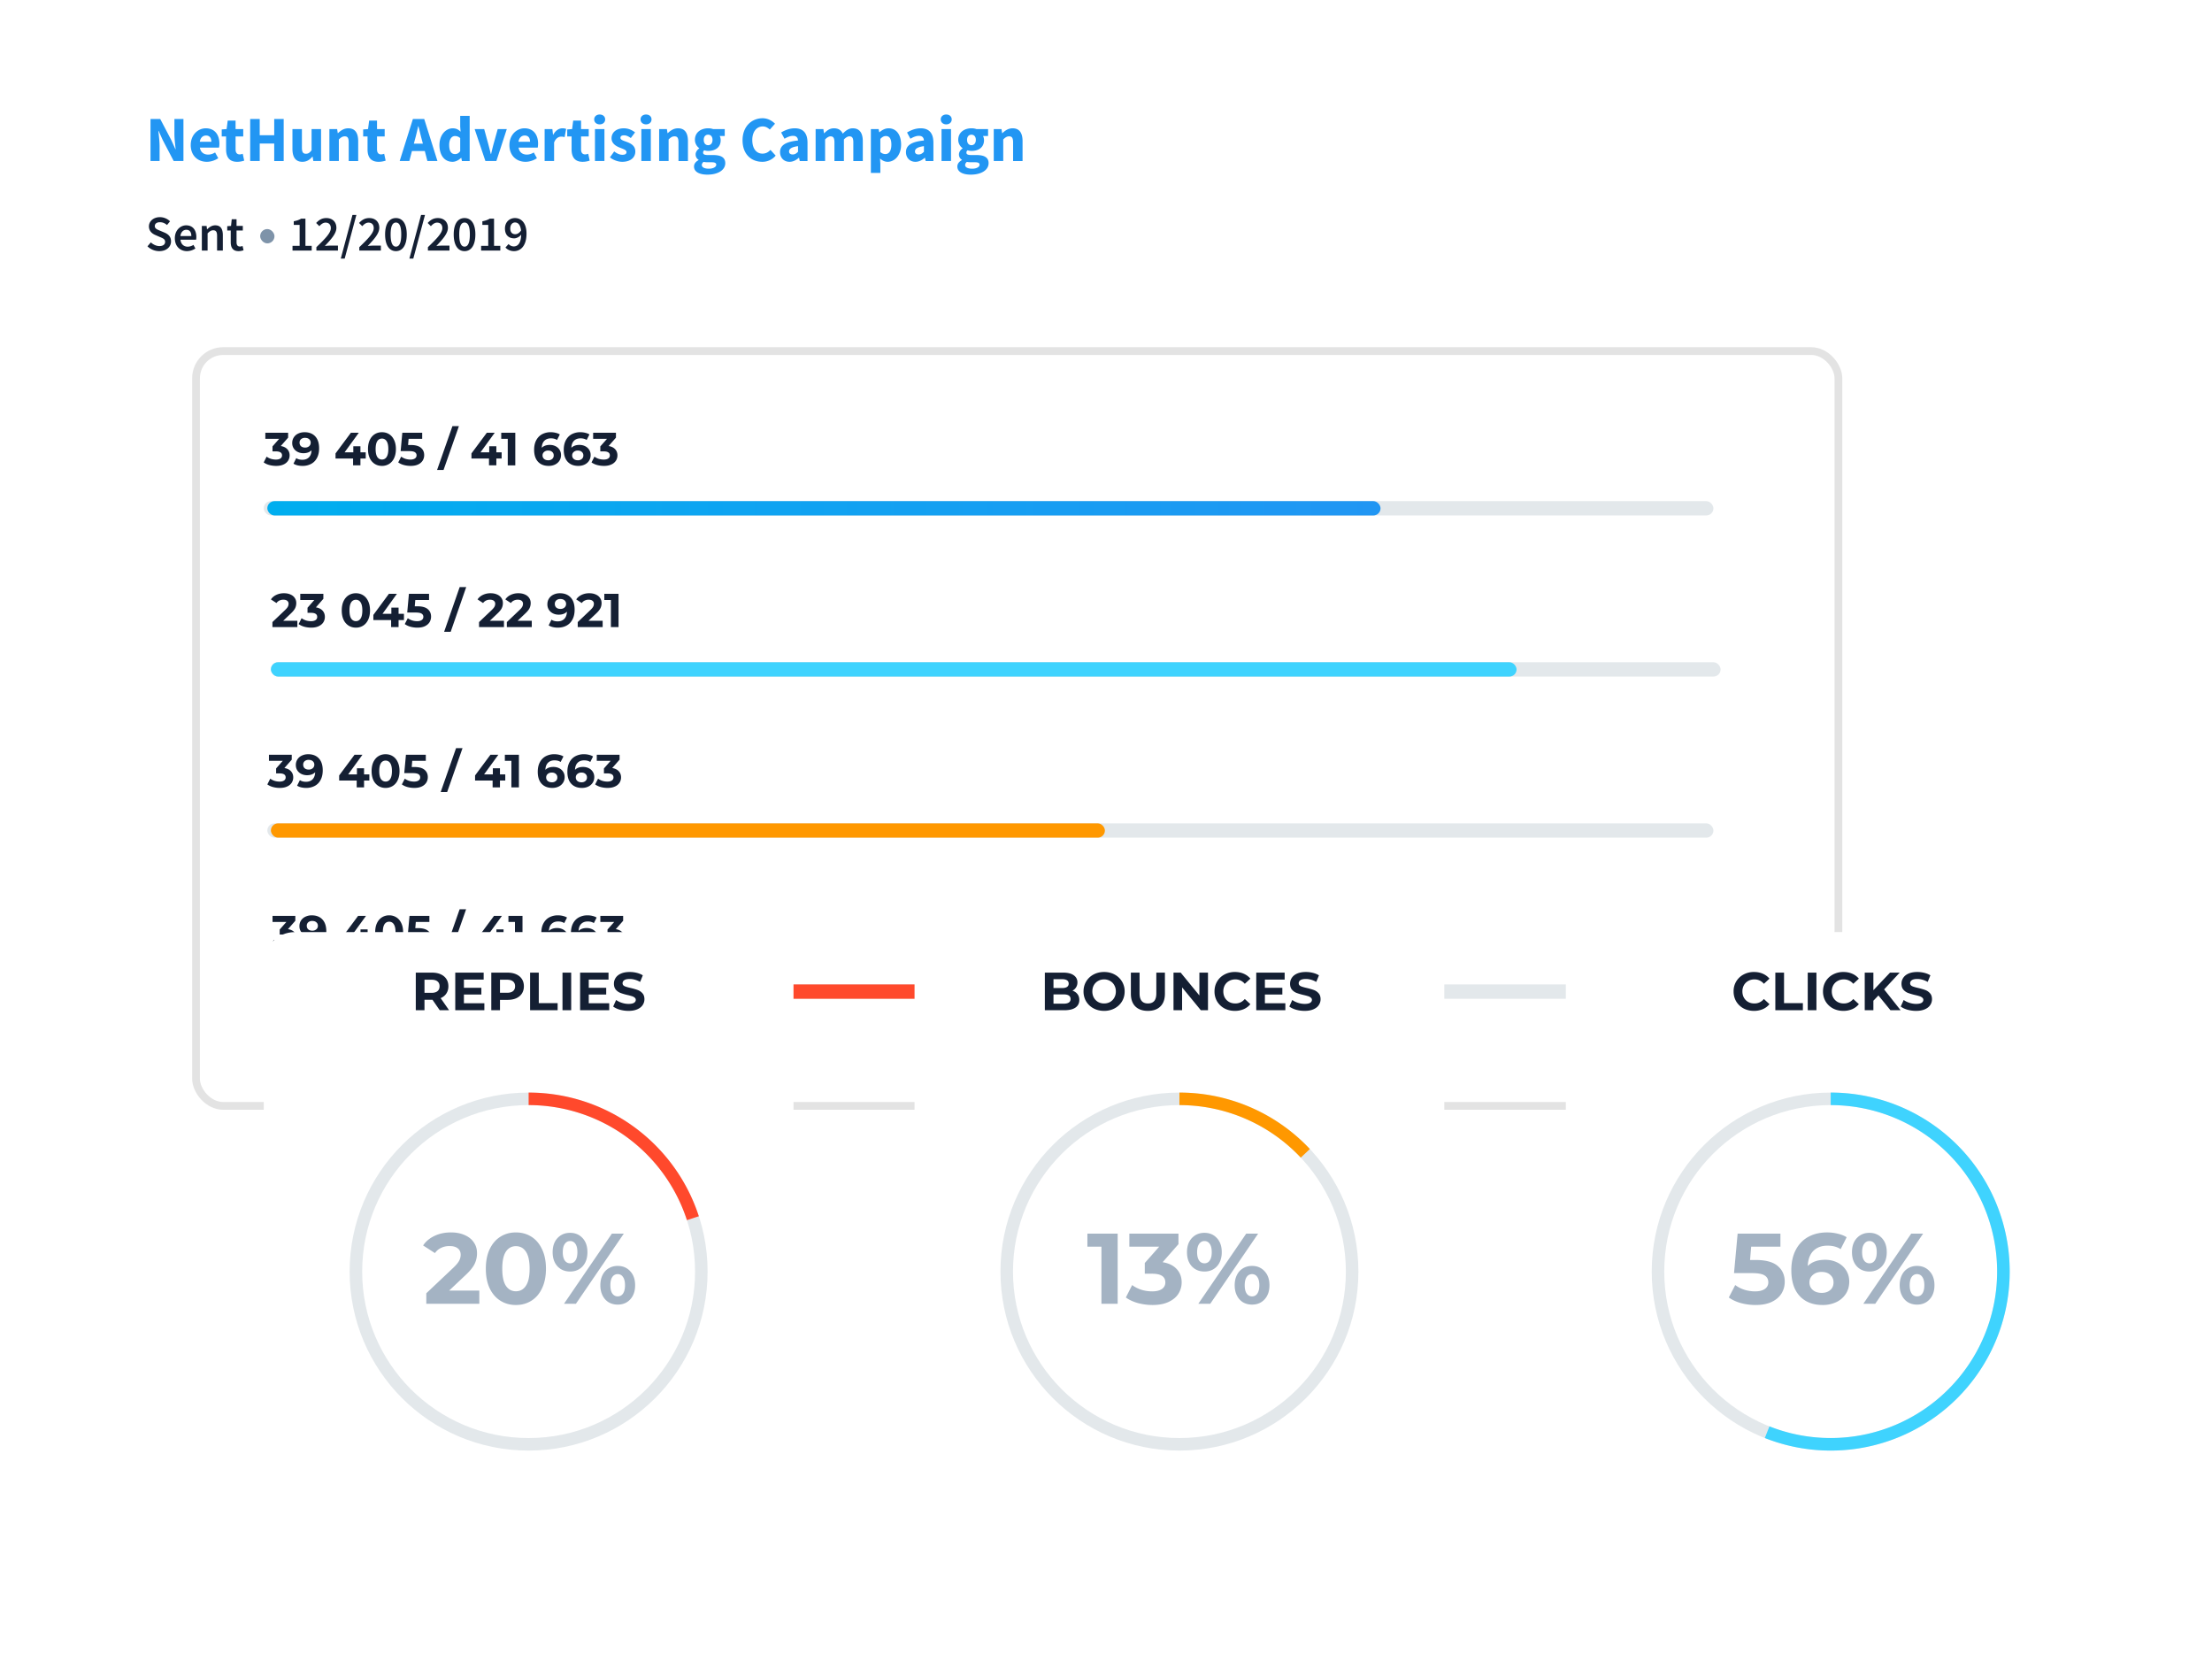 <svg width="285" height="216" viewBox="0 0 285 216" fill="none" xmlns="http://www.w3.org/2000/svg"><g filter="url(#a)"><rect x="10" y="5.064" width="244.429" height="152.653" rx="4" fill="#fff"/></g><g opacity=".6"><path d="M38.306 59.046v.9h-3.75v-4.843h3.66v.9H35.67v1.05h2.248v.872H35.67v1.12h2.636Z" fill="#141F33"/><path d="M38.306 59.046v.9h-3.75v-4.843h3.66v.9H35.67v1.05h2.248v.872H35.67v1.12h2.636Z" fill="#2196F3" fill-opacity=".2"/><path d="m43.604 59.945-.007-2.905-1.425 2.393h-.505l-1.418-2.331v2.843h-1.052v-4.842h.927l1.813 3.009 1.785-3.01h.92l.013 4.843h-1.051Z" fill="#141F33"/><path d="m43.604 59.945-.007-2.905-1.425 2.393h-.505l-1.418-2.331v2.843h-1.052v-4.842h.927l1.813 3.009 1.785-3.01h.92l.013 4.843h-1.051Z" fill="#2196F3" fill-opacity=".2"/><path d="M48.993 58.908h-2.248l-.429 1.037h-1.148l2.158-4.842h1.107l2.165 4.842h-1.176l-.429-1.037Zm-.352-.851-.768-1.854-.768 1.854h1.536Z" fill="#141F33"/><path d="M48.993 58.908h-2.248l-.429 1.037h-1.148l2.158-4.842h1.107l2.165 4.842h-1.176l-.429-1.037Zm-.352-.851-.768-1.854-.768 1.854h1.536Z" fill="#2196F3" fill-opacity=".2"/><path d="M51.1 55.103h1.121v4.842h-1.12v-4.842Z" fill="#141F33"/><path d="M51.1 55.103h1.121v4.842h-1.12v-4.842Z" fill="#2196F3" fill-opacity=".2"/><path d="M53.37 55.103h1.121v3.93h2.428v.912h-3.548v-4.842Z" fill="#141F33"/><path d="M53.37 55.103h1.121v3.93h2.428v.912h-3.548v-4.842Z" fill="#2196F3" fill-opacity=".2"/><path d="M59.11 60.028c-.383 0-.754-.05-1.114-.152-.355-.106-.641-.242-.858-.408l.38-.844c.208.152.455.274.74.367.287.092.573.138.859.138.318 0 .553-.046.705-.138.152-.097.228-.224.228-.38a.347.347 0 0 0-.138-.284.948.948 0 0 0-.346-.187 6.508 6.508 0 0 0-.567-.153 7.87 7.87 0 0 1-.906-.262 1.499 1.499 0 0 1-.609-.422c-.166-.194-.249-.452-.249-.775 0-.282.076-.535.228-.761.152-.23.38-.413.685-.547.31-.133.685-.2 1.128-.2.309 0 .61.037.906.11.295.074.553.18.775.319l-.346.85c-.447-.253-.895-.38-1.342-.38-.314 0-.547.05-.699.152a.466.466 0 0 0-.221.401c0 .166.085.291.256.374a4.4 4.4 0 0 0 .795.235c.37.088.671.175.907.263.235.088.435.226.601.415.171.19.256.445.256.768 0 .277-.078.53-.235.761-.152.226-.383.406-.692.54-.309.133-.685.2-1.127.2Z" fill="#141F33"/><path d="M59.11 60.028c-.383 0-.754-.05-1.114-.152-.355-.106-.641-.242-.858-.408l.38-.844c.208.152.455.274.74.367.287.092.573.138.859.138.318 0 .553-.046.705-.138.152-.097.228-.224.228-.38a.347.347 0 0 0-.138-.284.948.948 0 0 0-.346-.187 6.508 6.508 0 0 0-.567-.153 7.87 7.87 0 0 1-.906-.262 1.499 1.499 0 0 1-.609-.422c-.166-.194-.249-.452-.249-.775 0-.282.076-.535.228-.761.152-.23.38-.413.685-.547.31-.133.685-.2 1.128-.2.309 0 .61.037.906.11.295.074.553.18.775.319l-.346.85c-.447-.253-.895-.38-1.342-.38-.314 0-.547.05-.699.152a.466.466 0 0 0-.221.401c0 .166.085.291.256.374a4.4 4.4 0 0 0 .795.235c.37.088.671.175.907.263.235.088.435.226.601.415.171.19.256.445.256.768 0 .277-.078.53-.235.761-.152.226-.383.406-.692.54-.309.133-.685.2-1.127.2Z" fill="#2196F3" fill-opacity=".2"/><path d="M63.89 55.103h2.2c.525 0 .988.101 1.39.304.405.199.719.48.94.844.226.364.34.789.34 1.273 0 .484-.114.909-.34 1.273a2.248 2.248 0 0 1-.94.85c-.402.2-.865.298-1.39.298h-2.2v-4.842Zm2.144 3.922c.484 0 .869-.134 1.155-.401.29-.272.436-.639.436-1.1 0-.461-.145-.825-.436-1.093-.286-.272-.671-.408-1.155-.408H65.01v3.002h1.024Z" fill="#141F33"/><path d="M63.89 55.103h2.2c.525 0 .988.101 1.39.304.405.199.719.48.94.844.226.364.34.789.34 1.273 0 .484-.114.909-.34 1.273a2.248 2.248 0 0 1-.94.85c-.402.2-.865.298-1.39.298h-2.2v-4.842Zm2.144 3.922c.484 0 .869-.134 1.155-.401.29-.272.436-.639.436-1.1 0-.461-.145-.825-.436-1.093-.286-.272-.671-.408-1.155-.408H65.01v3.002h1.024Z" fill="#2196F3" fill-opacity=".2"/><path d="M73.354 59.046v.9h-3.75v-4.843h3.66v.9h-2.546v1.05h2.248v.872h-2.248v1.12h2.636Z" fill="#141F33"/><path d="M73.354 59.046v.9h-3.75v-4.843h3.66v.9h-2.546v1.05h2.248v.872h-2.248v1.12h2.636Z" fill="#2196F3" fill-opacity=".2"/><path d="M74.246 55.103h1.12v3.93h2.428v.912h-3.548v-4.842Z" fill="#141F33"/><path d="M74.246 55.103h1.12v3.93h2.428v.912h-3.548v-4.842Z" fill="#2196F3" fill-opacity=".2"/><path d="M78.42 55.103h1.121v4.842h-1.12v-4.842Z" fill="#141F33"/><path d="M78.42 55.103h1.121v4.842h-1.12v-4.842Z" fill="#2196F3" fill-opacity=".2"/><path d="m85.32 55.103-2.097 4.842h-1.107l-2.089-4.842h1.21l1.474 3.459 1.494-3.46h1.114Z" fill="#141F33"/><path d="m85.32 55.103-2.097 4.842h-1.107l-2.089-4.842h1.21l1.474 3.459 1.494-3.46h1.114Z" fill="#2196F3" fill-opacity=".2"/><path d="M89.473 59.046v.9h-3.75v-4.843h3.66v.9h-2.546v1.05h2.248v.872h-2.248v1.12h2.636Z" fill="#141F33"/><path d="M89.473 59.046v.9h-3.75v-4.843h3.66v.9h-2.546v1.05h2.248v.872h-2.248v1.12h2.636Z" fill="#2196F3" fill-opacity=".2"/><path d="m93.45 59.945-.934-1.349h-1.031v1.35h-1.12v-4.843h2.096c.429 0 .8.071 1.114.214.318.143.562.346.733.609.17.263.256.574.256.934 0 .36-.088.67-.263.934a1.63 1.63 0 0 1-.734.595l1.087 1.556H93.45Zm-.02-3.085c0-.272-.088-.48-.264-.623-.175-.147-.43-.221-.768-.221h-.913v1.688h.913c.337 0 .593-.074.768-.221.176-.148.263-.356.263-.623Z" fill="#141F33"/><path d="m93.45 59.945-.934-1.349h-1.031v1.35h-1.12v-4.843h2.096c.429 0 .8.071 1.114.214.318.143.562.346.733.609.17.263.256.574.256.934 0 .36-.088.67-.263.934a1.63 1.63 0 0 1-.734.595l1.087 1.556H93.45Zm-.02-3.085c0-.272-.088-.48-.264-.623-.175-.147-.43-.221-.768-.221h-.913v1.688h.913c.337 0 .593-.074.768-.221.176-.148.263-.356.263-.623Z" fill="#2196F3" fill-opacity=".2"/><path d="M99.201 59.046v.9h-3.75v-4.843h3.66v.9h-2.546v1.05h2.249v.872h-2.249v1.12h2.636Z" fill="#141F33"/><path d="M99.201 59.046v.9h-3.75v-4.843h3.66v.9h-2.546v1.05h2.249v.872h-2.249v1.12h2.636Z" fill="#2196F3" fill-opacity=".2"/><path d="M100.093 55.103h2.2c.525 0 .989.101 1.39.304.406.199.72.48.941.844.226.364.339.789.339 1.273 0 .484-.113.909-.339 1.273a2.246 2.246 0 0 1-.941.85c-.401.2-.865.298-1.39.298h-2.2v-4.842Zm2.144 3.922c.485 0 .87-.134 1.156-.401.29-.272.435-.639.435-1.1 0-.461-.145-.825-.435-1.093-.286-.272-.671-.408-1.156-.408h-1.024v3.002h1.024Z" fill="#141F33"/><path d="M100.093 55.103h2.2c.525 0 .989.101 1.39.304.406.199.72.48.941.844.226.364.339.789.339 1.273 0 .484-.113.909-.339 1.273a2.246 2.246 0 0 1-.941.85c-.401.2-.865.298-1.39.298h-2.2v-4.842Zm2.144 3.922c.485 0 .87-.134 1.156-.401.29-.272.435-.639.435-1.1 0-.461-.145-.825-.435-1.093-.286-.272-.671-.408-1.156-.408h-1.024v3.002h1.024Z" fill="#2196F3" fill-opacity=".2"/></g><rect x="25.258" y="45.226" width="211.607" height="97.233" rx="3.5" fill="#fff" stroke="#E3E3E3"/><path d="M36.176 57.457c.368.06.65.198.846.414.195.212.293.476.293.791 0 .244-.064.47-.192.678a1.341 1.341 0 0 1-.587.491c-.26.124-.58.186-.96.186-.295 0-.587-.038-.875-.114a2.296 2.296 0 0 1-.725-.335l.377-.744c.16.12.344.214.552.282.212.064.428.096.648.096.243 0 .435-.046.575-.138a.46.46 0 0 0 .21-.402c0-.343-.262-.515-.785-.515h-.444v-.642l.863-.977h-1.786v-.78h2.937v.63l-.947 1.08ZM39.239 55.677c.587 0 1.047.18 1.379.54.331.355.497.869.497 1.54 0 .476-.09.883-.27 1.223-.175.34-.425.598-.75.774a2.311 2.311 0 0 1-1.12.263c-.224 0-.438-.024-.642-.072a1.78 1.78 0 0 1-.521-.215l.36-.714c.203.14.465.21.785.21.355 0 .637-.104.845-.312.208-.212.32-.516.336-.911-.252.252-.6.378-1.043.378-.268 0-.512-.054-.732-.162a1.285 1.285 0 0 1-.521-.456 1.25 1.25 0 0 1-.192-.69 1.308 1.308 0 0 1 .78-1.223c.243-.115.513-.173.809-.173Zm.072 1.978a.752.752 0 0 0 .515-.174.581.581 0 0 0 .204-.455.57.57 0 0 0-.198-.45c-.128-.116-.306-.174-.534-.174a.76.76 0 0 0-.51.168.575.575 0 0 0-.19.456c0 .191.063.345.19.461.133.112.307.168.523.168ZM47.122 59.064h-.683v.881h-.948v-.881h-2.26v-.654l1.979-2.661h1.019l-1.835 2.524h1.127v-.786h.918v.786h.683v.791ZM49.211 60.017c-.347 0-.657-.086-.93-.258a1.753 1.753 0 0 1-.64-.743c-.152-.328-.228-.717-.228-1.169 0-.452.076-.84.227-1.163.156-.328.37-.578.642-.75.272-.171.582-.257.93-.257.347 0 .657.086.928.257.272.172.484.422.636.75.156.324.234.711.234 1.163 0 .452-.078.841-.234 1.17a1.714 1.714 0 0 1-.636.742 1.701 1.701 0 0 1-.929.258Zm0-.821a.68.68 0 0 0 .6-.33c.148-.22.222-.56.222-1.019 0-.46-.074-.8-.222-1.02a.68.68 0 0 0-.6-.329.688.688 0 0 0-.6.33c-.143.22-.215.56-.215 1.019 0 .46.072.8.216 1.02.148.219.347.329.6.329ZM52.92 57.325c.592 0 1.028.118 1.308.354.283.236.425.552.425.947 0 .256-.064.49-.191.702a1.363 1.363 0 0 1-.588.503c-.26.124-.582.186-.965.186-.296 0-.588-.038-.876-.114a2.294 2.294 0 0 1-.725-.335l.384-.744c.16.12.343.214.551.282.208.064.422.096.642.096.244 0 .435-.048.575-.144a.46.46 0 0 0 .21-.402.45.45 0 0 0-.222-.407c-.144-.092-.395-.138-.755-.138H51.62l.216-2.362h2.56v.779h-1.751l-.066.797h.342ZM58.292 54.897h.834l-1.979 5.648h-.833l1.978-5.648ZM64.634 59.064h-.683v.881h-.948v-.881h-2.26v-.654l1.979-2.661h1.019l-1.835 2.524h1.127v-.786h.918v.786h.683v.791ZM66.391 55.749v4.196h-.971v-3.417h-.84v-.78h1.811ZM70.839 57.313c.267 0 .511.054.731.162.22.108.394.262.522.462.127.196.192.424.192.683 0 .28-.07.526-.21.738-.14.212-.332.376-.576.491-.24.112-.508.168-.803.168-.588 0-1.047-.18-1.38-.54-.331-.359-.497-.873-.497-1.54 0-.476.09-.883.27-1.223.18-.34.43-.598.75-.774a2.313 2.313 0 0 1 1.12-.263c.224 0 .438.026.642.078.208.047.384.117.528.21l-.36.713c-.208-.14-.47-.21-.786-.21-.355 0-.637.104-.845.312-.208.208-.32.51-.336.905.248-.248.594-.372 1.038-.372Zm-.198 1.979a.737.737 0 0 0 .503-.168.566.566 0 0 0 .198-.456.566.566 0 0 0-.198-.455c-.128-.116-.3-.174-.515-.174a.76.76 0 0 0-.522.18.563.563 0 0 0-.204.45.57.57 0 0 0 .198.449c.132.116.312.174.54.174ZM74.656 57.313c.268 0 .512.054.731.162.22.108.394.262.522.462.128.196.192.424.192.683 0 .28-.07.526-.21.738-.14.212-.332.376-.576.491-.24.112-.507.168-.803.168-.588 0-1.047-.18-1.379-.54-.332-.359-.498-.873-.498-1.54 0-.476.09-.883.27-1.223.18-.34.43-.598.75-.774a2.313 2.313 0 0 1 1.12-.263c.225 0 .438.026.642.078.208.047.384.117.528.21l-.36.713c-.208-.14-.47-.21-.785-.21-.356 0-.638.104-.846.312-.207.208-.32.51-.335.905.248-.248.593-.372 1.037-.372Zm-.198 1.979a.737.737 0 0 0 .504-.168.566.566 0 0 0 .198-.456.566.566 0 0 0-.198-.455c-.128-.116-.3-.174-.516-.174a.76.76 0 0 0-.522.18.563.563 0 0 0-.203.45.57.57 0 0 0 .197.449c.132.116.312.174.54.174ZM78.413 57.457c.368.06.65.198.846.414.196.212.293.476.293.791 0 .244-.063.47-.191.678a1.341 1.341 0 0 1-.588.491c-.26.124-.58.186-.96.186-.295 0-.587-.038-.874-.114a2.294 2.294 0 0 1-.726-.335l.378-.744c.16.12.344.214.551.282.212.064.428.096.648.096.244 0 .435-.046.575-.138a.46.46 0 0 0 .21-.402c0-.343-.261-.515-.785-.515h-.444v-.642l.864-.977h-1.787v-.78h2.938v.63l-.948 1.08Z" fill="#141F33"/><rect x="33.981" y="64.557" width="186.78" height="1.845" rx=".922" fill="#E3E8EB"/><rect x="34.443" y="64.557" width="143.429" height="1.845" rx=".922" fill="#E3E8EB"/><rect x="34.443" y="64.557" width="143.429" height="1.845" rx=".922" fill="url(#b)"/><path d="M38.312 79.97v.809H35.1v-.643l1.64-1.56c.173-.168.29-.31.351-.429a.808.808 0 0 0 .091-.361.463.463 0 0 0-.176-.392c-.113-.094-.281-.14-.504-.14a1.13 1.13 0 0 0-.504.11.944.944 0 0 0-.376.318l-.717-.465c.166-.249.395-.443.687-.582a2.25 2.25 0 0 1 1.002-.214c.315 0 .59.053.825.16.24.101.423.248.553.44.134.188.2.41.2.667 0 .233-.048.45-.145.655-.098.204-.286.436-.565.698l-.978.93h1.828ZM40.704 78.239c.372.061.658.202.856.422.198.216.297.486.297.808 0 .249-.064.48-.194.692-.13.208-.328.375-.595.501-.263.127-.587.19-.971.19-.3 0-.596-.039-.887-.116a2.316 2.316 0 0 1-.735-.343l.383-.759c.162.123.348.219.558.288.215.065.434.098.656.098.247 0 .441-.047.583-.141a.47.47 0 0 0 .213-.41c0-.35-.266-.526-.796-.526h-.45v-.655l.875-.998h-1.81v-.795h2.976v.642l-.96 1.102ZM45.853 80.852c-.352 0-.666-.088-.94-.263a1.785 1.785 0 0 1-.65-.759c-.154-.334-.231-.732-.231-1.193 0-.461.077-.857.23-1.188.158-.334.375-.59.65-.764.275-.176.59-.264.941-.264.353 0 .666.088.942.263.275.176.49.43.643.765.158.33.237.727.237 1.188 0 .46-.079.859-.237 1.193-.154.33-.368.583-.643.759a1.714 1.714 0 0 1-.942.263Zm0-.838c.26 0 .462-.113.608-.337.15-.224.224-.571.224-1.04 0-.47-.075-.816-.224-1.04a.687.687 0 0 0-.608-.337.696.696 0 0 0-.607.336c-.146.225-.218.572-.218 1.04 0 .47.072.817.218 1.041.15.224.352.337.607.337ZM52.046 79.879h-.693v.9h-.96v-.9h-2.288v-.667l2.004-2.717h1.032l-1.858 2.576h1.141v-.802h.93v.802h.692v.808ZM53.785 78.104c.6 0 1.041.12 1.324.361.288.241.431.563.431.967 0 .261-.064.5-.194.716-.13.212-.328.384-.595.514-.263.127-.589.19-.978.19-.3 0-.595-.039-.886-.116a2.316 2.316 0 0 1-.735-.343l.389-.759c.162.123.348.219.558.288.21.065.427.098.65.098.247 0 .441-.05.583-.147a.47.47 0 0 0 .213-.41.46.46 0 0 0-.225-.416c-.146-.094-.4-.141-.765-.141h-1.087l.218-2.411h2.593v.795h-1.773l-.067.814h.346ZM59.226 75.626h.844l-2.004 5.765h-.844l2.004-5.765ZM64.933 79.97v.809h-3.212v-.643l1.64-1.56c.174-.168.291-.31.352-.429a.808.808 0 0 0 .09-.361.463.463 0 0 0-.175-.392c-.114-.094-.282-.14-.504-.14a1.13 1.13 0 0 0-.504.11.944.944 0 0 0-.377.318l-.716-.465c.166-.249.394-.443.686-.582a2.25 2.25 0 0 1 1.002-.214c.316 0 .59.053.826.16.239.101.423.248.552.44.134.188.2.41.2.667 0 .233-.048.45-.145.655-.097.204-.285.436-.565.698l-.977.93h1.827ZM68.515 79.97v.809h-3.212v-.643l1.64-1.56c.174-.168.29-.31.352-.429a.809.809 0 0 0 .09-.361.463.463 0 0 0-.175-.392c-.114-.094-.282-.14-.504-.14a1.13 1.13 0 0 0-.504.11.943.943 0 0 0-.377.318l-.716-.465c.166-.249.394-.443.686-.582a2.25 2.25 0 0 1 1.002-.214c.316 0 .59.053.826.16.238.101.423.248.552.44.134.188.2.41.2.667 0 .233-.048.45-.145.655-.097.204-.286.436-.565.698l-.978.93h1.828ZM72.135 76.421c.595 0 1.06.184 1.397.551.336.363.504.887.504 1.573 0 .485-.091.901-.274 1.248-.178.347-.43.61-.759.79-.328.18-.706.269-1.135.269a2.81 2.81 0 0 1-.65-.073 1.798 1.798 0 0 1-.528-.22l.364-.729c.206.143.472.214.795.214.36 0 .646-.106.857-.318.21-.216.324-.526.34-.93-.255.257-.608.385-1.057.385-.271 0-.518-.055-.74-.165a1.306 1.306 0 0 1-.53-.465 1.285 1.285 0 0 1-.193-.704c0-.285.07-.536.212-.752.142-.217.334-.382.577-.496.247-.118.52-.178.82-.178Zm.073 2.02c.214 0 .388-.06.522-.178a.596.596 0 0 0 .206-.465.585.585 0 0 0-.2-.459c-.13-.118-.31-.177-.54-.177a.767.767 0 0 0-.517.171.589.589 0 0 0-.194.465c0 .196.065.353.194.471.134.115.31.172.529.172ZM77.648 79.97v.809h-3.212v-.643l1.64-1.56c.173-.168.29-.31.351-.429a.809.809 0 0 0 .091-.361.463.463 0 0 0-.176-.392c-.113-.094-.281-.14-.504-.14a1.13 1.13 0 0 0-.504.11.943.943 0 0 0-.376.318l-.717-.465c.166-.249.395-.443.686-.582a2.25 2.25 0 0 1 1.002-.214c.316 0 .591.053.826.16.24.101.423.248.553.44.133.188.2.41.2.667 0 .233-.048.45-.145.655-.098.204-.286.436-.565.698l-.978.93h1.828ZM79.694 76.495v4.284h-.984V77.29h-.85v-.795h1.834Z" fill="#141F33"/><rect x="34.905" y="85.311" width="186.78" height="1.845" rx=".922" fill="#E3E8EB"/><rect x="34.905" y="85.311" width="160.493" height="1.845" rx=".922" fill="#E3E8EB"/><rect x="34.905" y="85.311" width="160.493" height="1.845" rx=".922" fill="#3FD3FE"/><path d="M36.643 98.939c.368.06.65.198.845.414.196.212.294.475.294.791 0 .244-.064.47-.192.678a1.347 1.347 0 0 1-.587.491c-.26.124-.58.186-.96.186-.295 0-.587-.038-.875-.114a2.296 2.296 0 0 1-.725-.336l.377-.743c.16.12.344.214.552.282.212.064.428.096.647.096.244 0 .436-.046.576-.138a.46.46 0 0 0 .21-.402c0-.344-.262-.516-.786-.516h-.443v-.641l.863-.977h-1.786v-.78h2.937v.63l-.947 1.079ZM39.705 97.158c.588 0 1.048.18 1.38.54.331.356.497.87.497 1.54 0 .476-.09.884-.27 1.224-.176.34-.425.597-.75.773a2.31 2.31 0 0 1-1.12.264 2.79 2.79 0 0 1-.642-.072 1.78 1.78 0 0 1-.521-.216l.36-.713c.203.14.465.21.785.21.355 0 .637-.104.845-.312.208-.212.32-.516.336-.912-.252.252-.6.378-1.043.378-.268 0-.512-.054-.732-.162a1.285 1.285 0 0 1-.521-.455c-.128-.2-.192-.43-.192-.69a1.307 1.307 0 0 1 .779-1.223c.244-.116.514-.174.81-.174Zm.072 1.979a.752.752 0 0 0 .516-.174.581.581 0 0 0 .204-.456.57.57 0 0 0-.198-.45c-.128-.115-.306-.173-.534-.173a.76.76 0 0 0-.51.168.574.574 0 0 0-.191.455c0 .192.064.346.192.462.132.112.306.168.521.168ZM47.589 100.546h-.684v.881h-.947v-.881h-2.26v-.654l1.978-2.662h1.02l-1.835 2.524h1.127v-.785h.917v.785h.684v.792ZM49.678 101.499a1.7 1.7 0 0 1-.93-.258 1.75 1.75 0 0 1-.64-.743c-.153-.328-.229-.718-.229-1.17 0-.451.076-.839.228-1.163.156-.327.37-.577.642-.749.271-.172.581-.258.929-.258.348 0 .658.086.93.258.271.172.483.422.635.75.156.323.234.711.234 1.163 0 .451-.078.841-.234 1.169a1.712 1.712 0 0 1-.636.743 1.7 1.7 0 0 1-.929.258Zm0-.821a.68.68 0 0 0 .6-.33c.147-.22.221-.56.221-1.02 0-.459-.074-.799-.221-1.019a.68.68 0 0 0-.6-.33.688.688 0 0 0-.6.33c-.143.22-.215.56-.215 1.02 0 .46.072.799.215 1.019.148.22.348.33.6.33ZM53.387 98.807c.592 0 1.028.118 1.307.354.284.236.426.551.426.947 0 .256-.064.49-.192.702a1.369 1.369 0 0 1-.587.503c-.26.124-.582.186-.965.186-.296 0-.588-.038-.876-.114a2.294 2.294 0 0 1-.725-.336l.383-.743c.16.12.344.214.552.282.208.064.422.096.642.096.243 0 .435-.048.575-.144a.46.46 0 0 0 .21-.402.45.45 0 0 0-.222-.408c-.144-.092-.396-.138-.755-.138h-1.074l.216-2.362h2.56v.78h-1.75l-.066.797h.341ZM58.759 96.379h.833l-1.978 5.648h-.834l1.979-5.648ZM65.1 100.546h-.683v.881h-.947v-.881h-2.26v-.654l1.978-2.662h1.02l-1.835 2.524H63.5v-.785h.917v.785h.684v.792ZM66.858 97.23v4.197h-.971V98.01h-.84v-.78h1.81ZM71.305 98.795c.268 0 .512.054.732.162.22.108.393.262.521.462.128.195.192.423.192.683 0 .28-.07.526-.21.737-.14.212-.331.376-.575.492-.24.112-.508.168-.803.168-.588 0-1.048-.18-1.38-.54-.331-.359-.497-.873-.497-1.54 0-.476.09-.884.27-1.224.18-.34.43-.597.75-.773a2.312 2.312 0 0 1 1.12-.264c.224 0 .438.026.642.078.208.048.384.118.527.21l-.36.713c-.207-.14-.469-.21-.785-.21-.355 0-.637.105-.845.313-.208.207-.32.51-.336.905.248-.248.594-.372 1.037-.372Zm-.198 1.979a.737.737 0 0 0 .504-.168.567.567 0 0 0 .198-.456.566.566 0 0 0-.198-.456c-.128-.115-.3-.174-.516-.174a.76.76 0 0 0-.521.18.563.563 0 0 0-.204.45c0 .184.066.334.198.45.132.116.312.174.54.174ZM75.123 98.795c.267 0 .511.054.731.162.22.108.394.262.522.462.128.195.192.423.192.683 0 .28-.07.526-.21.737-.14.212-.332.376-.576.492-.24.112-.507.168-.803.168-.588 0-1.047-.18-1.38-.54-.33-.359-.497-.873-.497-1.54 0-.476.09-.884.27-1.224.18-.34.43-.597.75-.773a2.312 2.312 0 0 1 1.12-.264c.224 0 .438.026.642.078.208.048.384.118.528.21l-.36.713c-.208-.14-.47-.21-.785-.21-.356 0-.638.105-.846.313-.208.207-.32.51-.336.905.248-.248.594-.372 1.038-.372Zm-.198 1.979a.737.737 0 0 0 .504-.168.567.567 0 0 0 .197-.456.566.566 0 0 0-.198-.456c-.127-.115-.3-.174-.515-.174a.76.76 0 0 0-.522.18.563.563 0 0 0-.204.45c0 .184.066.334.198.45.132.116.312.174.54.174ZM78.88 98.939c.368.06.65.198.846.414.195.212.293.475.293.791 0 .244-.064.47-.192.678a1.347 1.347 0 0 1-.587.491c-.26.124-.58.186-.96.186-.295 0-.587-.038-.875-.114a2.294 2.294 0 0 1-.725-.336l.378-.743c.16.12.343.214.551.282.212.064.428.096.648.096.243 0 .435-.046.575-.138a.46.46 0 0 0 .21-.402c0-.344-.262-.516-.785-.516h-.444v-.641l.863-.977H76.89v-.78h2.938v.63l-.948 1.079Z" fill="#141F33"/><rect x="34.442" y="106.064" width="186.319" height="1.845" rx=".922" fill="#E3E8EB"/><rect x="34.903" y="106.064" width="107.456" height="1.845" rx=".922" fill="#FF9800"/><path d="M37.104 119.692c.368.06.65.198.846.414.195.212.293.476.293.791 0 .244-.064.47-.192.678a1.342 1.342 0 0 1-.587.492c-.26.123-.58.185-.96.185-.295 0-.587-.038-.875-.114a2.273 2.273 0 0 1-.725-.335l.377-.744c.16.12.344.214.552.282.212.064.428.096.648.096.243 0 .435-.046.575-.138a.46.46 0 0 0 .21-.402c0-.343-.262-.515-.785-.515h-.444v-.642l.863-.977h-1.786v-.779h2.937v.629l-.947 1.079ZM40.167 117.912c.587 0 1.047.18 1.378.539.332.356.498.87.498 1.541 0 .476-.09.883-.27 1.223-.176.34-.425.598-.75.774a2.321 2.321 0 0 1-1.12.263 2.79 2.79 0 0 1-.642-.072 1.751 1.751 0 0 1-.521-.215l.36-.714c.203.14.465.21.785.21.355 0 .637-.104.845-.312.208-.212.32-.515.336-.911-.252.252-.6.378-1.043.378-.268 0-.512-.054-.732-.162a1.286 1.286 0 0 1-.521-.456c-.128-.2-.192-.43-.192-.689 0-.28.07-.526.21-.738.14-.212.33-.373.57-.485a1.86 1.86 0 0 1 .809-.174Zm.072 1.978a.752.752 0 0 0 .515-.174.58.58 0 0 0 .204-.455.572.572 0 0 0-.198-.45c-.128-.116-.306-.174-.533-.174a.76.76 0 0 0-.51.168.575.575 0 0 0-.192.456c0 .192.064.345.192.461.132.112.306.168.522.168ZM48.05 121.299h-.683v.881h-.948v-.881h-2.26v-.653l1.979-2.662h1.019l-1.835 2.524h1.127v-.786h.918v.786h.683v.791ZM50.14 122.252c-.349 0-.658-.086-.93-.257a1.754 1.754 0 0 1-.642-.744c-.151-.328-.227-.717-.227-1.169 0-.452.075-.839.227-1.163.156-.328.37-.578.642-.749a1.7 1.7 0 0 1 .93-.258 1.7 1.7 0 0 1 .928.258c.272.171.484.421.636.749.156.324.234.711.234 1.163 0 .452-.078.841-.234 1.169a1.715 1.715 0 0 1-.636.744 1.709 1.709 0 0 1-.929.257Zm0-.821c.255 0 .455-.11.599-.33.148-.22.222-.559.222-1.019 0-.46-.074-.799-.222-1.019a.679.679 0 0 0-.6-.33.688.688 0 0 0-.6.33c-.143.22-.215.559-.215 1.019 0 .46.072.799.216 1.019.148.22.347.33.6.33ZM53.849 119.56c.591 0 1.027.118 1.307.354.283.236.425.552.425.947 0 .256-.064.49-.192.702a1.363 1.363 0 0 1-.587.504c-.26.123-.582.185-.965.185-.296 0-.588-.038-.876-.114a2.271 2.271 0 0 1-.725-.335l.384-.744c.16.12.343.214.551.282.208.064.422.096.642.096.243 0 .435-.048.575-.144a.46.46 0 0 0 .21-.402.45.45 0 0 0-.222-.407c-.144-.092-.395-.138-.755-.138h-1.073l.215-2.362h2.56v.779h-1.75l-.066.797h.342ZM59.22 117.132h.834l-1.979 5.648h-.833l1.978-5.648ZM65.562 121.299h-.683v.881h-.948v-.881h-2.26v-.653l1.979-2.662h1.019l-1.835 2.524h1.127v-.786h.918v.786h.683v.791ZM67.32 117.984v4.196h-.972v-3.417h-.84v-.779h1.811ZM71.766 119.548c.268 0 .512.054.732.162.22.108.394.262.522.462.127.196.191.424.191.683 0 .28-.07.526-.21.738-.14.212-.331.376-.575.492a1.89 1.89 0 0 1-.803.167c-.588 0-1.047-.179-1.38-.539-.331-.36-.497-.874-.497-1.541 0-.476.09-.883.27-1.223.18-.34.43-.598.75-.773a2.31 2.31 0 0 1 1.12-.264c.224 0 .438.026.642.078.208.048.384.118.528.21l-.36.713c-.208-.14-.47-.21-.786-.21-.355 0-.637.104-.845.312-.208.208-.32.509-.336.905.248-.248.594-.372 1.037-.372Zm-.197 1.979a.737.737 0 0 0 .503-.168.567.567 0 0 0 .198-.456.566.566 0 0 0-.198-.455c-.128-.116-.3-.174-.515-.174a.759.759 0 0 0-.522.18.564.564 0 0 0-.204.449c0 .184.066.334.198.45.132.116.312.174.54.174ZM75.584 119.548c.268 0 .511.054.731.162.22.108.394.262.522.462.128.196.192.424.192.683 0 .28-.07.526-.21.738-.14.212-.332.376-.576.492a1.89 1.89 0 0 1-.803.167c-.587 0-1.047-.179-1.379-.539-.332-.36-.498-.874-.498-1.541 0-.476.09-.883.27-1.223.18-.34.43-.598.75-.773a2.31 2.31 0 0 1 1.12-.264c.225 0 .438.026.642.078.208.048.384.118.528.21l-.36.713c-.208-.14-.47-.21-.785-.21-.356 0-.638.104-.846.312-.207.208-.32.509-.335.905.248-.248.593-.372 1.037-.372Zm-.198 1.979a.737.737 0 0 0 .504-.168.567.567 0 0 0 .198-.456.566.566 0 0 0-.198-.455c-.128-.116-.3-.174-.516-.174a.759.759 0 0 0-.521.18.564.564 0 0 0-.204.449c0 .184.066.334.198.45.131.116.311.174.54.174ZM79.341 119.692c.368.06.65.198.846.414.196.212.294.476.294.791 0 .244-.064.47-.192.678a1.342 1.342 0 0 1-.588.492c-.26.123-.58.185-.96.185-.295 0-.587-.038-.874-.114a2.271 2.271 0 0 1-.726-.335l.378-.744c.16.12.343.214.551.282.212.064.428.096.648.096.244 0 .435-.046.575-.138a.46.46 0 0 0 .21-.402c0-.343-.261-.515-.785-.515h-.444v-.642l.864-.977H77.35v-.779h2.938v.629l-.948 1.079Z" fill="#141F33"/><rect x="35.365" y="126.817" width="186.319" height="1.845" rx=".922" fill="#E3E8EB"/><rect x="35.365" y="126.817" width="121.292" height="1.845" rx=".922" fill="#FF492C"/><path d="M19.393 20.744h1.17v-1.917c0-.64-.099-1.362-.157-1.96h.033l.532 1.18 1.41 2.697h1.254v-5.412h-1.162v1.91c0 .639.1 1.402.158 1.975h-.033l-.54-1.195-1.411-2.69h-1.254v5.412ZM24.574 18.686c0 1.361.905 2.158 2.083 2.158.49 0 1.038-.174 1.462-.465l-.407-.739c-.3.183-.581.274-.889.274-.547 0-.962-.274-1.07-.896h2.465c.025-.1.05-.299.05-.515 0-1.12-.581-1.976-1.752-1.976-.987 0-1.942.822-1.942 2.159Zm1.17-.424c.083-.547.415-.805.797-.805.49 0 .69.332.69.805h-1.487ZM29.131 19.25c0 .955.399 1.594 1.42 1.594.398 0 .697-.083.913-.15l-.19-.887a1.167 1.167 0 0 1-.391.083c-.324 0-.531-.191-.531-.656v-1.652h.988v-.955h-.988v-1.096h-1.013l-.141 1.096-.631.05v.905h.564v1.668ZM32.234 20.744h1.23v-2.257h1.867v2.258h1.22v-5.413h-1.22v2.084h-1.868v-2.084h-1.229v5.412ZM37.68 19.184c0 1.03.381 1.66 1.278 1.66.564 0 .946-.257 1.294-.672h.025l.092.572h.996v-4.117h-1.22v2.723c-.241.324-.424.456-.73.456-.358 0-.516-.19-.516-.78v-2.399h-1.22v2.557ZM42.439 20.744h1.22v-2.78c.266-.258.457-.399.764-.399.348 0 .506.183.506.78v2.4h1.22v-2.557c0-1.03-.381-1.66-1.278-1.66-.556 0-.971.29-1.32.622h-.033l-.083-.523h-.996v4.117ZM47.355 19.25c0 .955.399 1.594 1.42 1.594.398 0 .697-.083.913-.15l-.19-.887a1.166 1.166 0 0 1-.391.083c-.324 0-.531-.191-.531-.656v-1.652h.987v-.955h-.987v-1.096h-1.013l-.141 1.096-.631.05v.905h.564v1.668ZM53.322 18.503l.133-.498c.15-.54.3-1.17.424-1.743h.033c.15.564.29 1.203.44 1.743l.133.498h-1.163Zm1.744 2.241h1.295l-1.702-5.412h-1.461l-1.702 5.412h1.245l.333-1.286h1.66l.332 1.287ZM56.62 18.686c0 1.345.665 2.158 1.686 2.158.398 0 .805-.216 1.096-.506h.033l.083.406h.996v-5.819h-1.22v1.403l.05.631c-.283-.265-.557-.431-1.013-.431-.872 0-1.71.813-1.71 2.158Zm1.254-.017c0-.78.349-1.145.739-1.145.224 0 .465.066.68.265v1.685c-.199.274-.406.374-.672.374-.473 0-.747-.365-.747-1.179ZM62.541 20.744h1.412l1.344-4.117h-1.17l-.54 1.943a40.61 40.61 0 0 0-.315 1.27h-.033c-.108-.432-.216-.864-.324-1.27l-.531-1.943h-1.229l1.386 4.117ZM65.635 18.686c0 1.361.905 2.158 2.083 2.158.49 0 1.038-.174 1.461-.465l-.406-.739c-.3.183-.581.274-.889.274-.547 0-.963-.274-1.07-.896h2.465c.025-.1.05-.299.05-.515 0-1.12-.581-1.976-1.752-1.976-.988 0-1.942.822-1.942 2.159Zm1.17-.424c.083-.547.415-.805.797-.805.49 0 .69.332.69.805h-1.487ZM70.172 20.744h1.22v-2.39c.216-.556.598-.756.905-.756.175 0 .3.025.449.067l.199-1.055a1.183 1.183 0 0 0-.49-.082c-.423 0-.872.265-1.17.821h-.034l-.083-.722h-.996v4.117ZM73.646 19.25c0 .955.398 1.594 1.42 1.594.398 0 .697-.083.912-.15l-.19-.887a1.166 1.166 0 0 1-.39.083c-.325 0-.532-.191-.532-.656v-1.652h.988v-.955h-.988v-1.096h-1.013l-.14 1.096-.632.05v.905h.565v1.668ZM77.263 16.021c.416 0 .706-.266.706-.64 0-.373-.29-.63-.706-.63-.406 0-.705.257-.705.63 0 .374.299.64.705.64Zm-.606 4.723h1.22v-4.117h-1.22v4.117ZM78.587 20.271c.414.34 1.037.573 1.577.573 1.104 0 1.693-.58 1.693-1.328 0-.755-.59-1.046-1.112-1.237-.424-.158-.805-.257-.805-.523 0-.207.149-.324.465-.324.29 0 .572.133.871.349l.548-.73c-.357-.266-.822-.523-1.453-.523-.954 0-1.577.523-1.577 1.286 0 .68.59 1.021 1.088 1.212.423.166.838.29.838.565 0 .215-.158.348-.523.348-.349 0-.69-.15-1.063-.431l-.547.763ZM83.238 16.021c.415 0 .706-.266.706-.64 0-.373-.29-.63-.706-.63-.407 0-.705.257-.705.63 0 .374.298.64.705.64Zm-.606 4.723h1.22v-4.117h-1.22v4.117ZM84.926 20.744h1.22v-2.78c.266-.258.457-.399.764-.399.35 0 .507.183.507.78v2.4h1.22v-2.557c0-1.03-.382-1.66-1.278-1.66-.556 0-.971.29-1.32.622h-.033l-.083-.523h-.997v4.117ZM90.424 21.26c0-.15.075-.275.224-.408.133.034.3.05.581.05h.424c.406 0 .63.067.63.324 0 .282-.398.506-.946.506-.548 0-.913-.166-.913-.473Zm-1.004.19c0 .73.763 1.046 1.726 1.046 1.412 0 2.3-.622 2.3-1.477 0-.74-.556-1.046-1.57-1.046h-.663c-.457 0-.623-.1-.623-.308 0-.14.042-.215.15-.307.182.058.348.083.498.083.904 0 1.618-.44 1.618-1.386 0-.216-.058-.415-.132-.54h.655v-.888h-1.502a1.914 1.914 0 0 0-.64-.1c-.888 0-1.701.498-1.701 1.486 0 .482.266.872.556 1.071v.034c-.266.182-.465.473-.465.772 0 .34.166.556.382.697v.033c-.382.216-.59.49-.59.83Zm1.818-2.748c-.324 0-.565-.232-.565-.689 0-.44.24-.664.565-.664.323 0 .564.233.564.664 0 .457-.24.69-.564.69ZM95.672 18.072c0 1.818 1.146 2.772 2.549 2.772a2.21 2.21 0 0 0 1.718-.797l-.672-.739c-.266.291-.581.482-1.03.482-.788 0-1.311-.648-1.311-1.76 0-1.088.589-1.743 1.344-1.743.382 0 .64.158.914.407l.672-.756c-.365-.373-.93-.706-1.602-.706-1.395 0-2.582 1.046-2.582 2.84ZM100.504 19.599c0 .697.473 1.245 1.22 1.245.465 0 .855-.216 1.204-.523h.025l.091.423h.997v-2.357c0-1.262-.582-1.86-1.636-1.86-.647 0-1.237.225-1.76.54l.432.805c.398-.232.747-.373 1.096-.373.44 0 .622.232.647.597-1.627.166-2.316.64-2.316 1.503Zm1.162-.091c0-.316.283-.565 1.154-.681v.722c-.216.216-.398.349-.68.349-.291 0-.474-.125-.474-.39ZM105.088 20.744h1.22v-2.78c.258-.266.498-.399.698-.399.348 0 .506.183.506.78v2.4h1.22v-2.781c.266-.266.498-.399.706-.399.349 0 .506.183.506.78v2.4h1.221v-2.557c0-1.03-.399-1.66-1.287-1.66-.548 0-.93.315-1.295.689-.208-.44-.556-.69-1.137-.69-.54 0-.905.291-1.246.631h-.033l-.083-.53h-.996v4.116ZM113.385 20.413c.29.273.622.431.979.431.888 0 1.735-.813 1.735-2.225 0-1.27-.614-2.091-1.61-2.091-.432 0-.847.215-1.171.506h-.033l-.083-.407h-.996v5.645h1.22v-1.204l-.041-.655Zm.041-.83v-1.686c.241-.257.457-.373.706-.373.489 0 .714.373.714 1.112 0 .847-.341 1.212-.764 1.212a.947.947 0 0 1-.656-.266ZM116.726 19.599c0 .697.473 1.245 1.22 1.245.465 0 .855-.216 1.204-.523h.025l.091.423h.996v-2.357c0-1.262-.581-1.86-1.635-1.86-.648 0-1.237.225-1.76.54l.432.805c.398-.232.747-.373 1.095-.373.44 0 .623.232.648.597-1.627.166-2.316.64-2.316 1.503Zm1.162-.091c0-.316.282-.565 1.154-.681v.722c-.216.216-.399.349-.681.349-.29 0-.473-.125-.473-.39ZM121.916 16.021c.415 0 .705-.266.705-.64 0-.373-.29-.63-.705-.63-.407 0-.706.257-.706.63 0 .374.299.64.706.64Zm-.606 4.723h1.22v-4.117h-1.22v4.117ZM124.351 21.26c0-.15.075-.275.224-.408.133.034.299.05.581.05h.424c.406 0 .631.067.631.324 0 .282-.399.506-.947.506-.548 0-.913-.166-.913-.473Zm-1.004.19c0 .73.763 1.046 1.726 1.046 1.411 0 2.3-.622 2.3-1.477 0-.74-.556-1.046-1.569-1.046h-.664c-.457 0-.623-.1-.623-.308 0-.14.042-.215.149-.307.183.058.349.083.499.083.904 0 1.618-.44 1.618-1.386 0-.216-.058-.415-.133-.54h.656v-.888h-1.502a1.916 1.916 0 0 0-.639-.1c-.889 0-1.702.498-1.702 1.486 0 .482.265.872.556 1.071v.034c-.266.182-.465.473-.465.772 0 .34.166.556.382.697v.033c-.382.216-.589.49-.589.83Zm1.818-2.748c-.324 0-.565-.232-.565-.689 0-.44.241-.664.565-.664.323 0 .564.233.564.664 0 .457-.241.69-.564.69ZM128.038 20.744h1.221v-2.78c.265-.258.456-.399.763-.399.349 0 .507.183.507.78v2.4h1.22v-2.557c0-1.03-.382-1.66-1.278-1.66-.557 0-.972.29-1.32.622h-.034l-.083-.523h-.996v4.117Z" fill="#2296F3"/><path d="M19.002 31.732c.4.394.949.62 1.517.62.949 0 1.517-.568 1.517-1.253 0-.613-.349-.93-.852-1.143l-.568-.239c-.349-.142-.672-.264-.672-.594 0-.31.258-.497.659-.497.361 0 .652.136.916.362l.388-.478a1.868 1.868 0 0 0-1.304-.536c-.82 0-1.414.517-1.414 1.188 0 .62.432.95.852 1.124l.575.251c.387.162.658.272.658.62 0 .33-.265.543-.736.543-.394 0-.8-.194-1.104-.478l-.433.51ZM22.527 30.692c0 1.046.684 1.66 1.562 1.66a2 2 0 0 0 1.085-.342l-.252-.465a1.324 1.324 0 0 1-.736.232c-.51 0-.872-.323-.936-.897h2.014c.02-.078.033-.207.033-.35 0-.884-.452-1.504-1.311-1.504-.743 0-1.46.633-1.46 1.666Zm.716-.284c.065-.53.388-.807.762-.807.433 0 .646.304.646.807h-1.408ZM26.006 32.274h.742V30.06c.265-.259.446-.394.723-.394.35 0 .498.193.498.716v1.892h.742v-1.988c0-.801-.297-1.26-.975-1.26-.433 0-.755.227-1.04.504h-.025l-.052-.426h-.613v3.17ZM29.729 31.202c0 .685.27 1.15 1.007 1.15.252 0 .471-.058.645-.116l-.129-.55a.91.91 0 0 1-.33.072c-.303 0-.445-.181-.445-.556v-1.51h.808v-.588h-.808v-.865h-.62l-.09.865-.49.032v.556h.451v1.51ZM37.688 32.274h2.473v-.607h-.808v-3.5h-.555c-.258.156-.542.259-.949.336v.465h.756v2.7h-.917v.606ZM40.766 32.274h2.776v-.633h-1.007c-.2 0-.472.026-.685.046.814-.86 1.492-1.608 1.492-2.338 0-.762-.51-1.259-1.298-1.259-.562 0-.936.233-1.31.633l.413.413c.219-.245.484-.458.8-.458.44 0 .678.277.678.71 0 .626-.717 1.35-1.86 2.453v.433ZM43.908 33.307h.504l1.504-5.617h-.504l-1.504 5.617ZM46.295 32.274h2.777v-.633h-1.008c-.2 0-.47.026-.684.046.813-.86 1.491-1.608 1.491-2.338 0-.762-.51-1.259-1.297-1.259-.562 0-.936.233-1.311.633l.413.413c.22-.245.484-.458.8-.458.44 0 .679.277.679.71 0 .626-.717 1.35-1.86 2.453v.433ZM51.013 32.352c.852 0 1.395-.762 1.395-2.15 0-1.382-.543-2.112-1.395-2.112s-1.395.723-1.395 2.112c0 1.388.543 2.15 1.395 2.15Zm0-.581c-.394 0-.684-.407-.684-1.57 0-1.162.29-1.53.684-1.53.4 0 .684.368.684 1.53 0 1.163-.284 1.57-.684 1.57ZM52.748 33.307h.504l1.504-5.617h-.504l-1.504 5.617ZM55.135 32.274h2.777v-.633h-1.008c-.2 0-.47.026-.684.046.813-.86 1.492-1.608 1.492-2.338 0-.762-.51-1.259-1.298-1.259-.562 0-.937.233-1.311.633l.413.413c.22-.245.485-.458.8-.458.44 0 .679.277.679.71 0 .626-.717 1.35-1.86 2.453v.433ZM59.853 32.352c.852 0 1.395-.762 1.395-2.15 0-1.382-.543-2.112-1.395-2.112s-1.395.723-1.395 2.112c0 1.388.543 2.15 1.395 2.15Zm0-.581c-.394 0-.684-.407-.684-1.57 0-1.162.29-1.53.684-1.53.4 0 .684.368.684 1.53 0 1.163-.284 1.57-.684 1.57ZM61.988 32.274h2.473v-.607h-.807v-3.5H63.1c-.258.156-.542.259-.95.336v.465h.756v2.7h-.917v.606ZM66.396 30.17c-.413 0-.652-.253-.652-.737 0-.497.278-.775.613-.775.4 0 .698.31.775 1.034-.226.342-.503.477-.736.477Zm-1.272 1.717c.246.258.607.465 1.098.465.846 0 1.614-.665 1.614-2.26 0-1.382-.684-2.002-1.485-2.002-.704 0-1.291.523-1.291 1.343 0 .859.49 1.272 1.194 1.272.297 0 .659-.18.898-.478-.033 1.137-.452 1.518-.969 1.518a.9.9 0 0 1-.659-.31l-.4.452Z" fill="#141F33"/><rect x="33.52" y="29.507" width="1.845" height="1.845" rx=".922" fill="#7E93A9"/><g filter="url(#c)"><rect x="33.982" y="113.073" width="68.255" height="83.013" rx="4" fill="#fff"/></g><path d="m56.656 130.137-.934-1.349h-1.031v1.349h-1.12v-4.843h2.096c.429 0 .8.072 1.114.215.318.143.562.346.733.609.17.263.256.574.256.934 0 .359-.088.671-.263.933-.17.259-.415.457-.733.595l1.086 1.557h-1.204Zm-.02-3.085c0-.273-.088-.48-.264-.623-.175-.148-.43-.221-.767-.221h-.913v1.688h.913c.336 0 .592-.074.768-.222.175-.147.262-.355.262-.622ZM62.407 129.238v.899h-3.75v-4.843h3.66v.9h-2.545v1.051h2.248v.872h-2.248v1.121h2.635ZM65.395 125.294c.429 0 .8.072 1.114.215.318.143.562.346.733.609.17.263.256.574.256.934 0 .355-.085.666-.256.933-.17.263-.415.466-.733.609-.314.139-.685.208-1.114.208h-.975v1.335h-1.121v-4.843h2.096Zm-.062 2.595c.336 0 .592-.072.768-.215.175-.147.263-.355.263-.622 0-.273-.088-.48-.263-.623-.176-.148-.432-.221-.768-.221h-.913v1.681h.913ZM68.298 125.294h1.12v3.93h2.429v.913h-3.549v-4.843ZM72.473 125.294h1.12v4.843h-1.12v-4.843ZM78.493 129.238v.899h-3.75v-4.843h3.66v.9h-2.546v1.051h2.248v.872h-2.248v1.121h2.636ZM80.975 130.22a4.1 4.1 0 0 1-1.113-.152c-.356-.106-.642-.242-.858-.408l.38-.844c.208.152.454.274.74.366.286.092.572.139.858.139.318 0 .554-.047.706-.139.152-.097.228-.223.228-.38a.347.347 0 0 0-.138-.284.952.952 0 0 0-.346-.187 6.807 6.807 0 0 0-.567-.152 7.688 7.688 0 0 1-.907-.263 1.49 1.49 0 0 1-.608-.422c-.166-.193-.25-.452-.25-.774 0-.282.077-.535.229-.761.152-.231.38-.413.685-.547.309-.134.684-.201 1.127-.201.31 0 .611.037.906.111.296.074.554.18.775.318l-.346.851c-.447-.253-.894-.38-1.342-.38-.313 0-.546.05-.698.152a.465.465 0 0 0-.222.401c0 .166.086.291.256.374.175.078.44.157.796.235.369.088.67.175.906.263.235.087.436.226.602.415.17.189.256.445.256.768 0 .276-.079.53-.235.761-.153.226-.383.406-.692.539-.31.134-.685.201-1.128.201Z" fill="#141F33"/><g opacity=".7" fill="#7E93A9"><path d="M61.757 166.25v1.704h-6.83v-1.356l3.486-3.293c.37-.353.62-.654.749-.903a1.7 1.7 0 0 0 .193-.762c0-.362-.124-.637-.374-.827-.241-.198-.598-.297-1.072-.297-.396 0-.753.078-1.072.233-.318.146-.585.37-.8.671l-1.524-.981c.353-.525.84-.934 1.46-1.227.619-.301 1.33-.452 2.13-.452.671 0 1.257.112 1.756.336.508.215.9.525 1.175.93.284.396.426.865.426 1.407 0 .491-.103.951-.31 1.382-.206.43-.607.921-1.2 1.472l-2.08 1.963h3.887ZM66.47 168.109c-.75 0-1.417-.185-2.002-.555-.586-.37-1.046-.904-1.382-1.601-.327-.706-.49-1.546-.49-2.518 0-.973.163-1.808.49-2.506.336-.705.796-1.244 1.382-1.614.585-.37 1.252-.555 2.001-.555.75 0 1.416.185 2.002.555.585.37 1.041.909 1.368 1.614.336.698.504 1.533.504 2.506 0 .972-.168 1.812-.504 2.518-.327.697-.783 1.231-1.368 1.601-.586.37-1.253.555-2.002.555Zm0-1.769c.55 0 .98-.237 1.29-.71.319-.474.478-1.205.478-2.195 0-.99-.159-1.722-.478-2.196-.31-.473-.74-.71-1.29-.71-.543 0-.974.237-1.292.71-.31.474-.465 1.206-.465 2.196 0 .99.155 1.721.465 2.195.318.473.749.71 1.291.71ZM73.451 163.796c-.662 0-1.205-.224-1.627-.671-.413-.457-.62-1.064-.62-1.821 0-.758.207-1.36.62-1.808.422-.456.965-.684 1.627-.684.663 0 1.201.228 1.615.684.413.448.62 1.05.62 1.808 0 .757-.207 1.364-.62 1.821-.414.447-.952.671-1.615.671Zm5.385-4.881h1.537l-6.173 9.039h-1.536l6.172-9.039Zm-5.385 3.822c.293 0 .521-.12.685-.361.172-.241.258-.599.258-1.072 0-.474-.086-.831-.258-1.072a.781.781 0 0 0-.684-.361c-.285 0-.513.124-.685.374-.172.241-.258.594-.258 1.059 0 .465.086.822.258 1.072.172.241.4.361.684.361Zm6.134 5.321c-.43 0-.818-.099-1.162-.297a2.116 2.116 0 0 1-.788-.879c-.189-.378-.284-.817-.284-1.317 0-.499.095-.938.284-1.317.19-.379.452-.667.788-.865.344-.207.732-.31 1.162-.31.663 0 1.201.228 1.614.684.422.448.633 1.051.633 1.808 0 .758-.21 1.365-.633 1.821-.413.448-.95.672-1.614.672Zm0-1.059c.293 0 .521-.121.685-.362.172-.25.258-.607.258-1.072 0-.465-.086-.818-.258-1.059a.776.776 0 0 0-.685-.374.802.802 0 0 0-.684.361c-.172.242-.258.599-.258 1.072 0 .474.086.831.258 1.072.172.241.4.362.684.362Z"/></g><path d="M91.168 163.803c0 12.736-10.324 23.06-23.059 23.06-12.735 0-23.06-10.324-23.06-23.06 0-12.735 10.325-23.059 23.06-23.059s23.06 10.324 23.06 23.059Zm-44.504 0c0 11.844 9.601 21.446 21.445 21.446s21.445-9.602 21.445-21.446c0-11.843-9.601-21.445-21.445-21.445s-21.445 9.602-21.445 21.445Z" fill="#E3E8EB"/><path d="M68.11 140.744a23.061 23.061 0 0 1 21.93 15.934l-1.535.499a21.443 21.443 0 0 0-20.396-14.819v-1.614Z" fill="#FF492C"/><g filter="url(#d)"><rect x="201.744" y="113.073" width="68.255" height="83.013" rx="4" fill="#fff"/></g><path d="M225.983 130.22c-.493 0-.94-.106-1.342-.318a2.468 2.468 0 0 1-.94-.893 2.493 2.493 0 0 1-.339-1.293 2.394 2.394 0 0 1 1.279-2.179 2.792 2.792 0 0 1 1.349-.326c.42 0 .798.074 1.135.222.341.147.627.36.858.636l-.72.664a1.546 1.546 0 0 0-1.217-.567c-.3 0-.568.067-.803.201a1.403 1.403 0 0 0-.553.546 1.642 1.642 0 0 0-.194.803c0 .299.065.567.194.802.134.235.318.42.553.554.235.129.503.193.803.193.484 0 .89-.191 1.217-.574l.72.664a2.247 2.247 0 0 1-.858.644 2.858 2.858 0 0 1-1.142.221ZM228.739 125.294h1.121v3.93h2.428v.913h-3.549v-4.843ZM232.914 125.294h1.121v4.843h-1.121v-4.843ZM237.502 130.22c-.494 0-.941-.106-1.342-.318a2.471 2.471 0 0 1-.941-.893 2.493 2.493 0 0 1-.339-1.293c0-.48.113-.909.339-1.287.231-.383.544-.68.941-.892a2.79 2.79 0 0 1 1.349-.326c.419 0 .798.074 1.134.222.342.147.627.36.858.636l-.719.664c-.328-.378-.734-.567-1.218-.567-.3 0-.567.067-.802.201-.236.129-.42.311-.554.546a1.642 1.642 0 0 0-.194.803c0 .299.065.567.194.802.134.235.318.42.554.554.235.129.502.193.802.193.484 0 .89-.191 1.218-.574l.719.664a2.24 2.24 0 0 1-.858.644 2.856 2.856 0 0 1-1.141.221ZM242.022 128.235l-.65.677v1.225h-1.114v-4.843h1.114v2.263l2.144-2.263h1.245l-2.006 2.159 2.124 2.684h-1.308l-1.549-1.902ZM246.868 130.22c-.382 0-.754-.051-1.113-.152-.355-.106-.641-.242-.858-.408l.38-.844c.208.152.455.274.74.366.286.092.572.139.858.139.319 0 .554-.047.706-.139.152-.097.228-.223.228-.38a.348.348 0 0 0-.138-.284.956.956 0 0 0-.346-.187 6.745 6.745 0 0 0-.567-.152 7.75 7.75 0 0 1-.907-.263 1.484 1.484 0 0 1-.608-.422c-.166-.193-.249-.452-.249-.774 0-.282.076-.535.228-.761.152-.231.38-.413.685-.547.309-.134.685-.201 1.127-.201.309 0 .611.037.907.111.295.074.553.18.774.318l-.345.851c-.448-.253-.895-.38-1.343-.38-.313 0-.546.05-.698.152a.465.465 0 0 0-.222.401c0 .166.086.291.256.374.176.078.441.157.796.235.369.088.671.175.906.263.235.087.436.226.602.415.171.189.256.445.256.768 0 .276-.078.53-.235.761-.152.226-.383.406-.692.539-.309.134-.685.201-1.128.201Z" fill="#141F33"/><g opacity=".7" fill="#7E93A9"><path d="M226.219 162.311c1.274 0 2.212.254 2.815.762.611.508.916 1.188.916 2.04 0 .551-.137 1.055-.413 1.511-.275.448-.697.809-1.265 1.085-.56.267-1.253.4-2.079.4a7.39 7.39 0 0 1-1.886-.245c-.611-.172-1.132-.413-1.562-.723l.826-1.602a4.06 4.06 0 0 0 1.188.607 4.67 4.67 0 0 0 1.382.207c.525 0 .938-.103 1.24-.31a.992.992 0 0 0 .452-.865c0-.388-.16-.68-.478-.878-.31-.198-.852-.297-1.627-.297h-2.312l.465-5.088h5.514v1.679h-3.77l-.143 1.717h.737ZM235.151 162.285c.577 0 1.102.117 1.575.349.474.232.848.564 1.124.994.275.422.413.913.413 1.472 0 .603-.151 1.132-.452 1.589a2.983 2.983 0 0 1-1.24 1.059 4.04 4.04 0 0 1-1.73.361c-1.265 0-2.255-.387-2.97-1.162-.715-.775-1.072-1.881-1.072-3.319 0-1.024.194-1.902.581-2.634.388-.732.926-1.287 1.614-1.666.698-.379 1.503-.568 2.415-.568.482 0 .943.056 1.382.168.448.103.826.254 1.136.452l-.775 1.537c-.447-.302-1.011-.452-1.691-.452-.766 0-1.373.223-1.821.671-.448.448-.689 1.098-.723 1.95.534-.534 1.278-.801 2.234-.801Zm-.426 4.262c.447 0 .809-.121 1.085-.362.284-.241.426-.568.426-.981 0-.414-.142-.741-.426-.982-.276-.249-.646-.374-1.111-.374-.456 0-.831.129-1.123.387-.293.25-.44.573-.44.969s.143.719.427.968c.284.25.671.375 1.162.375ZM240.861 163.796c-.663 0-1.205-.224-1.627-.671-.413-.457-.62-1.064-.62-1.821 0-.758.207-1.36.62-1.808.422-.456.964-.684 1.627-.684s1.201.228 1.614.684c.413.448.62 1.05.62 1.808 0 .757-.207 1.364-.62 1.821-.413.447-.951.671-1.614.671Zm5.385-4.881h1.536l-6.172 9.039h-1.537l6.173-9.039Zm-5.385 3.822a.78.78 0 0 0 .684-.361c.173-.241.259-.599.259-1.072 0-.474-.086-.831-.259-1.072a.78.78 0 0 0-.684-.361c-.284 0-.512.124-.684.374-.173.241-.259.594-.259 1.059 0 .465.086.822.259 1.072a.8.8 0 0 0 .684.361Zm6.134 5.321c-.431 0-.818-.099-1.162-.297a2.113 2.113 0 0 1-.788-.879c-.19-.378-.284-.817-.284-1.317 0-.499.094-.938.284-1.317.189-.379.452-.667.788-.865.344-.207.731-.31 1.162-.31.663 0 1.201.228 1.614.684.422.448.633 1.051.633 1.808 0 .758-.211 1.365-.633 1.821-.413.448-.951.672-1.614.672Zm0-1.059a.782.782 0 0 0 .684-.362c.172-.25.258-.607.258-1.072 0-.465-.086-.818-.258-1.059a.775.775 0 0 0-.684-.374.804.804 0 0 0-.685.361c-.172.242-.258.599-.258 1.072 0 .474.086.831.258 1.072a.805.805 0 0 0 .685.362Z"/></g><path d="M258.932 163.803c0 12.736-10.324 23.06-23.06 23.06-12.735 0-23.059-10.324-23.059-23.06 0-12.735 10.324-23.059 23.059-23.059 12.736 0 23.06 10.324 23.06 23.059Zm-44.505 0c0 11.844 9.601 21.446 21.445 21.446s21.445-9.602 21.445-21.446c0-11.843-9.601-21.445-21.445-21.445s-21.445 9.602-21.445 21.445Z" fill="#E3E8EB"/><path d="M235.872 140.744a23.06 23.06 0 1 1-8.488 44.499l.594-1.5a21.448 21.448 0 0 0 28.666-25.273 21.448 21.448 0 0 0-20.772-16.112v-1.614Z" fill="#3FD3FE"/><g filter="url(#e)"><rect x="117.833" y="113.073" width="68.255" height="83.013" rx="4" fill="#fff"/></g><path d="M138.176 127.619c.277.087.493.235.65.443.157.202.235.454.235.754 0 .424-.166.751-.498.982-.327.226-.807.339-1.439.339h-2.504v-4.843h2.366c.59 0 1.042.113 1.356.339.318.226.477.533.477.92 0 .236-.057.446-.173.63a1.16 1.16 0 0 1-.47.436Zm-2.442-1.481v1.142h1.114c.276 0 .486-.049.629-.145a.485.485 0 0 0 .215-.429c0-.189-.072-.33-.215-.422-.143-.097-.353-.146-.629-.146h-1.114Zm1.307 3.155c.296 0 .517-.049.664-.145.153-.097.229-.247.229-.45 0-.401-.298-.602-.893-.602h-1.307v1.197h1.307ZM142.255 130.22c-.503 0-.957-.108-1.363-.325a2.455 2.455 0 0 1-.948-.893 2.478 2.478 0 0 1-.339-1.286c0-.475.113-.902.339-1.28.231-.383.547-.683.948-.899.406-.217.86-.326 1.363-.326s.955.109 1.356.326a2.434 2.434 0 0 1 1.293 2.179c0 .475-.115.904-.345 1.286a2.455 2.455 0 0 1-.948.893 2.803 2.803 0 0 1-1.356.325Zm0-.955c.286 0 .544-.064.775-.193.23-.134.41-.319.539-.554.134-.235.201-.503.201-.802 0-.3-.067-.568-.201-.803a1.368 1.368 0 0 0-.539-.546 1.515 1.515 0 0 0-.775-.201c-.286 0-.544.067-.775.201-.23.129-.413.311-.546.546-.13.235-.194.503-.194.803 0 .299.064.567.194.802.133.235.316.42.546.554.231.129.489.193.775.193ZM147.898 130.22c-.692 0-1.231-.191-1.619-.574-.382-.383-.574-.93-.574-1.64v-2.712h1.121v2.671c0 .867.36 1.3 1.079 1.3.351 0 .618-.104.802-.311.185-.212.277-.542.277-.989v-2.671h1.107v2.712c0 .71-.194 1.257-.581 1.64-.383.383-.92.574-1.612.574ZM155.64 125.294v4.843h-.92l-2.415-2.94v2.94h-1.107v-4.843h.927l2.408 2.941v-2.941h1.107ZM159.103 130.22c-.494 0-.941-.106-1.342-.318a2.471 2.471 0 0 1-.941-.893 2.493 2.493 0 0 1-.339-1.293c0-.48.113-.909.339-1.287.231-.383.544-.68.941-.892a2.79 2.79 0 0 1 1.349-.326c.419 0 .798.074 1.134.222.342.147.628.36.858.636l-.719.664c-.328-.378-.734-.567-1.218-.567-.3 0-.567.067-.802.201-.236.129-.42.311-.554.546a1.642 1.642 0 0 0-.193.803c0 .299.064.567.193.802.134.235.318.42.554.554.235.129.502.193.802.193.484 0 .89-.191 1.218-.574l.719.664c-.23.282-.516.496-.858.644a2.853 2.853 0 0 1-1.141.221ZM165.608 129.238v.899h-3.749v-4.843h3.659v.9h-2.545v1.051h2.248v.872h-2.248v1.121h2.635ZM168.091 130.22c-.383 0-.754-.051-1.114-.152-.355-.106-.641-.242-.857-.408l.38-.844c.208.152.454.274.74.366.286.092.572.139.858.139.318 0 .553-.047.706-.139.152-.097.228-.223.228-.38a.348.348 0 0 0-.138-.284.956.956 0 0 0-.346-.187 6.895 6.895 0 0 0-.568-.152 7.726 7.726 0 0 1-.906-.263 1.494 1.494 0 0 1-.609-.422c-.166-.193-.249-.452-.249-.774 0-.282.077-.535.229-.761.152-.231.38-.413.685-.547.309-.134.684-.201 1.127-.201.309 0 .611.037.906.111.296.074.554.18.775.318l-.346.851c-.447-.253-.894-.38-1.342-.38-.313 0-.546.05-.698.152a.465.465 0 0 0-.222.401c0 .166.086.291.256.374.175.078.441.157.796.235.369.088.671.175.906.263.235.087.436.226.602.415.17.189.256.445.256.768 0 .276-.079.53-.235.761-.153.226-.383.406-.692.539-.309.134-.685.201-1.128.201Z" fill="#141F33"/><g opacity=".7" fill="#7E93A9"><path d="M144.003 158.915v9.039h-2.092v-7.36h-1.808v-1.679h3.9ZM149.796 162.595c.792.129 1.399.426 1.82.891.422.457.633 1.025.633 1.705 0 .525-.138 1.011-.413 1.459-.275.439-.697.792-1.266 1.059-.559.267-1.248.4-2.066.4a7.382 7.382 0 0 1-1.885-.245c-.611-.172-1.132-.413-1.562-.723l.813-1.601c.344.258.74.46 1.188.606a4.79 4.79 0 0 0 1.395.207c.525 0 .938-.099 1.239-.297a.99.99 0 0 0 .452-.865c0-.74-.564-1.111-1.691-1.111h-.956v-1.381l1.86-2.105h-3.848v-1.679h6.327v1.356l-2.04 2.324ZM155.181 163.796c-.663 0-1.205-.224-1.627-.671-.413-.456-.62-1.063-.62-1.821s.207-1.36.62-1.808c.422-.456.964-.684 1.627-.684s1.201.228 1.614.684c.413.448.62 1.05.62 1.808s-.207 1.365-.62 1.821c-.413.447-.951.671-1.614.671Zm5.385-4.881h1.536l-6.172 9.039h-1.537l6.173-9.039Zm-5.385 3.822a.78.78 0 0 0 .684-.361c.172-.241.259-.598.259-1.072 0-.473-.087-.831-.259-1.072a.78.78 0 0 0-.684-.361c-.284 0-.512.124-.684.374-.173.241-.259.594-.259 1.059 0 .465.086.822.259 1.072a.8.8 0 0 0 .684.361Zm6.134 5.321c-.431 0-.818-.099-1.163-.297a2.12 2.12 0 0 1-.787-.878c-.19-.379-.284-.818-.284-1.318 0-.499.094-.938.284-1.317.189-.379.452-.667.787-.865.345-.207.732-.31 1.163-.31.663 0 1.201.228 1.614.685.422.447.633 1.05.633 1.807 0 .758-.211 1.365-.633 1.821-.413.448-.951.672-1.614.672Zm0-1.059a.782.782 0 0 0 .684-.362c.172-.249.258-.607.258-1.072 0-.465-.086-.817-.258-1.059a.775.775 0 0 0-.684-.374.804.804 0 0 0-.685.362c-.172.241-.258.598-.258 1.071 0 .474.086.831.258 1.072a.804.804 0 0 0 .685.362Z"/></g><path d="M175.02 163.803c0 12.736-10.324 23.06-23.059 23.06-12.735 0-23.059-10.324-23.059-23.06 0-12.735 10.324-23.059 23.059-23.059 12.735 0 23.059 10.324 23.059 23.059Zm-44.504 0c0 11.844 9.601 21.446 21.445 21.446s21.445-9.602 21.445-21.446c0-11.843-9.601-21.445-21.445-21.445s-21.445 9.602-21.445 21.445Z" fill="#E3E8EB"/><path d="M151.961 140.744a23.062 23.062 0 0 1 16.809 7.274l-1.176 1.105a21.454 21.454 0 0 0-15.633-6.765v-1.614Z" fill="#FF9800"/><defs><filter id="a" x="0" y=".064" width="264.429" height="172.653" filterUnits="userSpaceOnUse" color-interpolation-filters="sRGB"><feFlood flood-opacity="0" result="BackgroundImageFix"/><feColorMatrix in="SourceAlpha" type="matrix" values="0 0 0 0 0 0 0 0 0 0 0 0 0 0 0 0 0 0 127 0"/><feOffset dy="5"/><feGaussianBlur stdDeviation="5"/><feColorMatrix type="matrix" values="0 0 0 0 0 0 0 0 0 0.341 0 0 0 0 0.613 0 0 0 0.15 0"/><feBlend mode="normal" in2="BackgroundImageFix" result="effect1_dropShadow"/><feBlend mode="normal" in="SourceGraphic" in2="effect1_dropShadow" result="shape"/></filter><filter id="c" x="18.982" y="105.073" width="98.255" height="113.013" filterUnits="userSpaceOnUse" color-interpolation-filters="sRGB"><feFlood flood-opacity="0" result="BackgroundImageFix"/><feColorMatrix in="SourceAlpha" type="matrix" values="0 0 0 0 0 0 0 0 0 0 0 0 0 0 0 0 0 0 127 0"/><feOffset dy="7"/><feGaussianBlur stdDeviation="7.5"/><feColorMatrix type="matrix" values="0 0 0 0 0 0 0 0 0 0.341 0 0 0 0 0.613 0 0 0 0.15 0"/><feBlend mode="normal" in2="BackgroundImageFix" result="effect1_dropShadow"/><feBlend mode="normal" in="SourceGraphic" in2="effect1_dropShadow" result="shape"/></filter><filter id="d" x="186.744" y="105.073" width="98.255" height="113.013" filterUnits="userSpaceOnUse" color-interpolation-filters="sRGB"><feFlood flood-opacity="0" result="BackgroundImageFix"/><feColorMatrix in="SourceAlpha" type="matrix" values="0 0 0 0 0 0 0 0 0 0 0 0 0 0 0 0 0 0 127 0"/><feOffset dy="7"/><feGaussianBlur stdDeviation="7.5"/><feColorMatrix type="matrix" values="0 0 0 0 0 0 0 0 0 0.341 0 0 0 0 0.613 0 0 0 0.15 0"/><feBlend mode="normal" in2="BackgroundImageFix" result="effect1_dropShadow"/><feBlend mode="normal" in="SourceGraphic" in2="effect1_dropShadow" result="shape"/></filter><filter id="e" x="102.833" y="105.073" width="98.255" height="113.013" filterUnits="userSpaceOnUse" color-interpolation-filters="sRGB"><feFlood flood-opacity="0" result="BackgroundImageFix"/><feColorMatrix in="SourceAlpha" type="matrix" values="0 0 0 0 0 0 0 0 0 0 0 0 0 0 0 0 0 0 127 0"/><feOffset dy="7"/><feGaussianBlur stdDeviation="7.5"/><feColorMatrix type="matrix" values="0 0 0 0 0 0 0 0 0 0.341 0 0 0 0 0.613 0 0 0 0.15 0"/><feBlend mode="normal" in2="BackgroundImageFix" result="effect1_dropShadow"/><feBlend mode="normal" in="SourceGraphic" in2="effect1_dropShadow" result="shape"/></filter><linearGradient id="b" x1="34.443" y1="65.48" x2="177.872" y2="65.48" gradientUnits="userSpaceOnUse"><stop stop-color="#00AEEF"/><stop offset="1" stop-color="#2196F3"/></linearGradient></defs></svg>